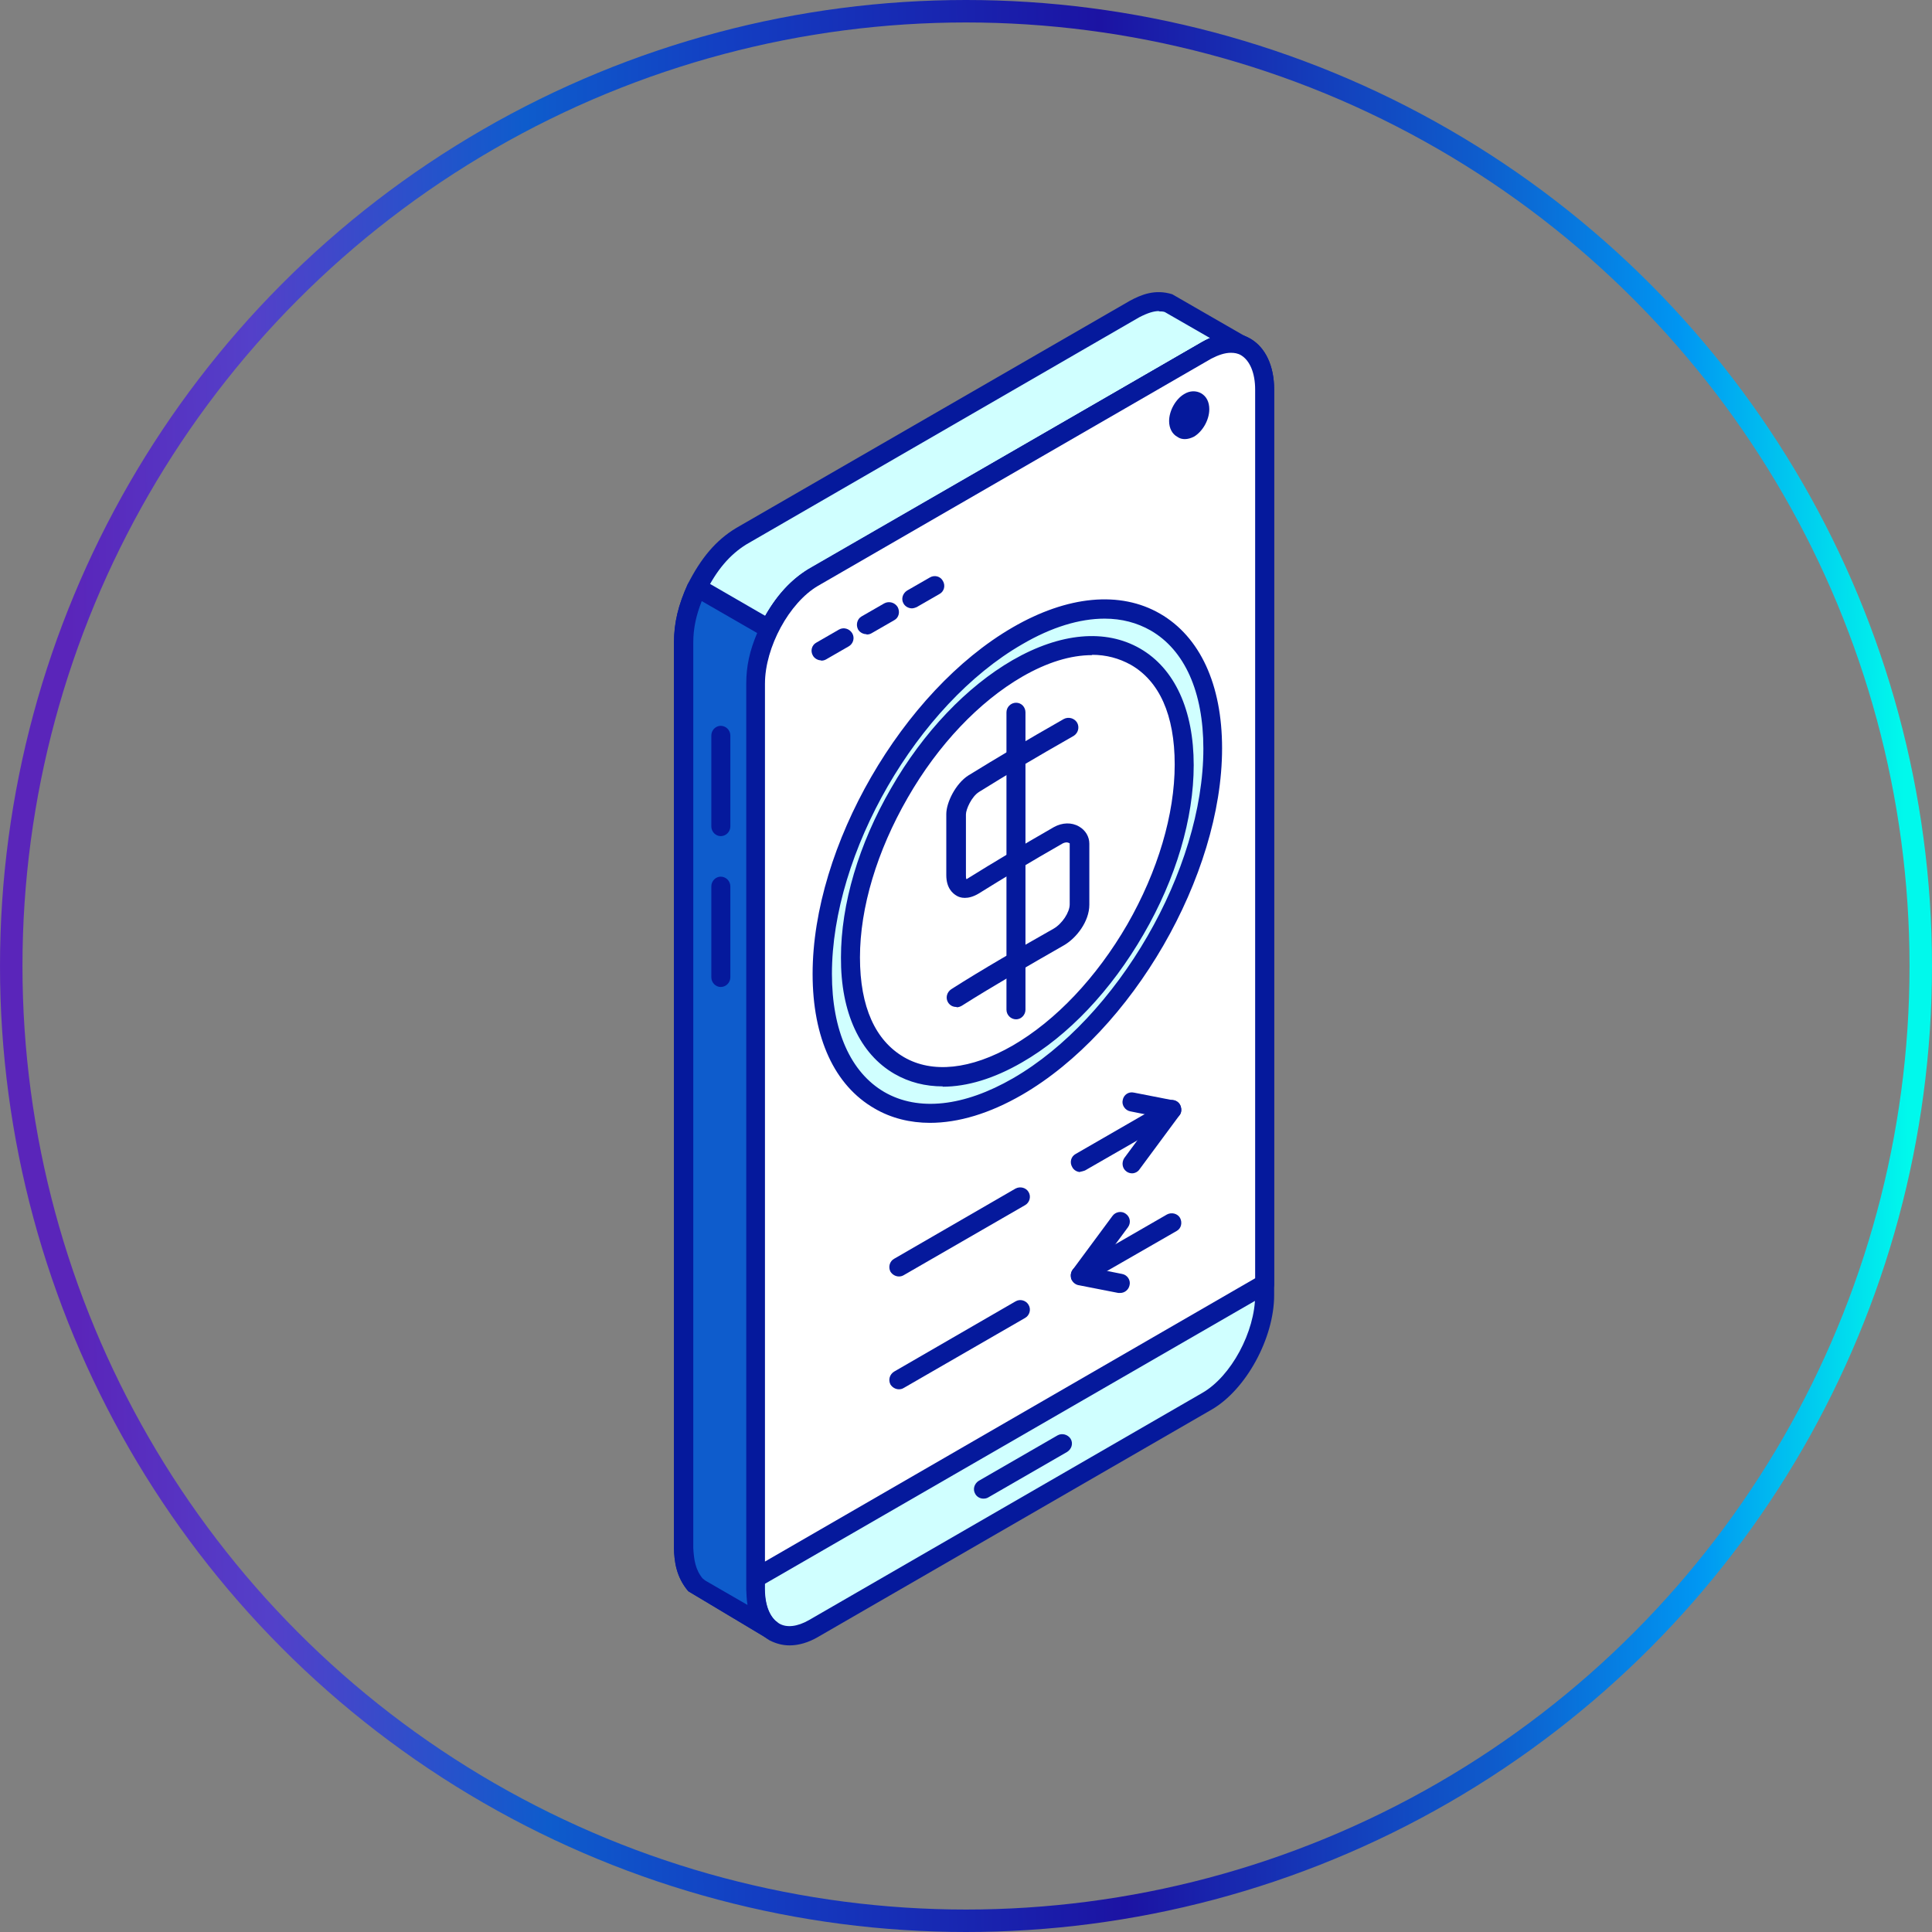 <svg width="86" height="86" viewBox="0 0 86 86" fill="none" xmlns="http://www.w3.org/2000/svg">
<rect x="0" y="0" width="86" height="86" fill="#808080" stroke="none"/>
<circle cx="43" cy="43" r="42.5" stroke="url(#paint0_linear_5_235893)"/>
<g clip-path="url(#clip0_5_235893)">
<path fill-rule="evenodd" clip-rule="evenodd" d="M55.245 15.345L52.055 13.5C51.486 13.32 51.015 13.472 50.515 13.75L33.01 23.876C32.094 24.43 31.484 25.263 31.026 26.206C30.652 26.997 30.444 27.718 30.43 28.606V68.902C30.457 69.526 30.555 70.053 30.957 70.539L31.04 70.608L31.123 70.677L34.328 72.522L34.244 72.453C33.773 71.981 33.662 71.385 33.648 70.733V30.437C33.648 29.563 33.856 28.828 34.23 28.037C34.688 27.094 35.298 26.262 36.214 25.707L53.706 15.595C54.219 15.317 54.677 15.165 55.245 15.345Z" fill="#D0FFFF"/>
<path fill-rule="evenodd" clip-rule="evenodd" d="M51.584 13.847C51.362 13.847 51.084 13.93 50.71 14.124L33.218 24.236C32.483 24.694 31.9 25.374 31.401 26.387C31.04 27.177 30.874 27.857 30.86 28.606V68.902C30.888 69.429 30.957 69.873 31.276 70.261L31.401 70.359L33.274 71.441C33.232 71.205 33.232 70.983 33.218 70.761V30.437C33.218 29.549 33.412 28.786 33.828 27.857C34.411 26.678 35.091 25.887 35.978 25.332L53.498 15.234C53.623 15.165 53.734 15.109 53.873 15.054L51.847 13.889C51.764 13.861 51.681 13.861 51.598 13.861L51.584 13.847ZM34.314 72.953C34.245 72.953 34.175 72.925 34.092 72.897L30.638 70.83C30.097 70.192 30.014 69.499 30 68.902V28.592C30 27.704 30.194 26.941 30.61 26.012C31.207 24.833 31.873 24.042 32.774 23.501L50.294 13.389C50.807 13.112 51.417 12.862 52.18 13.098L55.454 14.984C55.648 15.095 55.717 15.331 55.634 15.525C55.551 15.72 55.315 15.831 55.121 15.761C54.746 15.636 54.413 15.706 53.914 15.969L36.408 26.081C35.673 26.525 35.091 27.219 34.591 28.231C34.231 29.022 34.064 29.688 34.05 30.451V70.747C34.092 71.427 34.217 71.843 34.536 72.162L34.605 72.204C34.772 72.342 34.8 72.592 34.675 72.772C34.591 72.883 34.453 72.953 34.328 72.953H34.314Z" fill="#05199C"/>
<path fill-rule="evenodd" clip-rule="evenodd" d="M36.215 72.495L53.721 62.383C55.136 61.565 56.301 59.442 56.301 57.653V17.343C56.287 15.568 55.122 14.777 53.707 15.609L36.201 25.721C34.786 26.54 33.621 28.662 33.621 30.451V70.761C33.621 72.551 34.786 73.328 36.215 72.509V72.495Z" fill="#D0FFFF"/>
<path fill-rule="evenodd" clip-rule="evenodd" d="M54.789 15.704C54.525 15.704 54.234 15.787 53.915 15.967L36.409 26.079C35.133 26.828 34.051 28.812 34.051 30.435V70.745C34.051 71.48 34.287 72.035 34.689 72.271C35.022 72.465 35.494 72.409 36.007 72.118L53.513 62.006C54.803 61.271 55.871 59.273 55.871 57.65V17.34C55.871 16.605 55.635 16.05 55.246 15.815C55.108 15.731 54.955 15.704 54.789 15.704ZM35.147 73.242C34.828 73.242 34.537 73.159 34.259 73.02C33.593 72.631 33.219 71.813 33.219 70.759V30.435C33.205 28.521 34.453 26.232 36.007 25.344L53.499 15.232C54.276 14.774 55.052 14.719 55.663 15.079C56.328 15.468 56.717 16.286 56.717 17.34V57.65C56.717 59.565 55.468 61.853 53.943 62.741L36.437 72.853C35.993 73.117 35.549 73.242 35.147 73.242Z" fill="#05199C"/>
<path fill-rule="evenodd" clip-rule="evenodd" d="M56.315 57.154V17.343C56.301 15.568 55.136 14.777 53.721 15.609L36.201 25.721C34.786 26.54 33.621 28.662 33.621 30.451V70.262L56.301 57.167L56.315 57.154Z" fill="white"/>
<path fill-rule="evenodd" clip-rule="evenodd" d="M54.789 15.704C54.525 15.704 54.234 15.801 53.915 15.967L36.41 26.079C35.133 26.828 34.051 28.812 34.051 30.435V69.51L55.871 56.901V17.34C55.871 16.605 55.635 16.05 55.247 15.815C55.108 15.731 54.955 15.704 54.789 15.704ZM33.635 70.675C33.566 70.675 33.496 70.662 33.413 70.62C33.288 70.537 33.205 70.398 33.205 70.246V30.435C33.191 28.521 34.44 26.232 35.993 25.344L53.499 15.232C54.276 14.774 55.053 14.719 55.663 15.079C56.329 15.468 56.717 16.286 56.717 17.34V57.151C56.717 57.304 56.662 57.442 56.523 57.526L33.843 70.62C33.843 70.62 33.718 70.675 33.635 70.675Z" fill="#05199C"/>
<path fill-rule="evenodd" clip-rule="evenodd" d="M31.04 26.162V26.204C30.652 26.995 30.457 27.716 30.43 28.604V68.9C30.457 69.524 30.555 70.051 30.957 70.537L31.04 70.606L31.123 70.675L34.328 72.52L34.244 72.451C33.773 71.979 33.662 71.383 33.648 70.731V30.435C33.648 29.561 33.856 28.826 34.23 28.035V27.993L31.04 26.148V26.162Z" fill="#0E5CCC"/>
<path fill-rule="evenodd" clip-rule="evenodd" d="M31.235 26.763C30.985 27.401 30.86 27.97 30.86 28.608V68.904C30.888 69.431 30.957 69.875 31.276 70.263L31.401 70.36L33.274 71.442C33.232 71.206 33.232 70.984 33.218 70.763V30.439C33.218 29.648 33.371 28.968 33.704 28.178L31.248 26.763H31.235ZM34.314 72.954C34.245 72.954 34.175 72.927 34.092 72.899L30.638 70.832C30.097 70.194 30.014 69.5 30 68.904V28.594C30.014 27.706 30.194 26.929 30.61 26.014C30.666 25.903 30.763 25.806 30.888 25.764C30.999 25.722 31.124 25.722 31.235 25.778L34.425 27.623C34.619 27.734 34.688 27.983 34.591 28.192C34.203 29.024 34.036 29.69 34.023 30.439V70.735C34.064 71.415 34.189 71.831 34.508 72.15L34.578 72.191C34.744 72.33 34.772 72.58 34.647 72.76C34.564 72.871 34.425 72.94 34.3 72.94L34.314 72.954Z" fill="#05199C"/>
<path fill-rule="evenodd" clip-rule="evenodd" d="M32.08 43.934C31.858 43.934 31.664 43.74 31.664 43.504V39.453C31.664 39.218 31.858 39.023 32.08 39.023C32.316 39.023 32.51 39.218 32.51 39.453V43.504C32.51 43.74 32.316 43.934 32.08 43.934Z" fill="#05199C"/>
<path fill-rule="evenodd" clip-rule="evenodd" d="M32.08 37.219C31.858 37.219 31.664 37.025 31.664 36.789V32.739C31.664 32.503 31.858 32.309 32.08 32.309C32.316 32.309 32.51 32.503 32.51 32.739V36.789C32.51 37.025 32.316 37.219 32.08 37.219Z" fill="#05199C"/>
<path fill-rule="evenodd" clip-rule="evenodd" d="M43.773 66.709C43.621 66.709 43.482 66.626 43.413 66.501C43.288 66.293 43.371 66.043 43.565 65.918L47.075 63.893C47.269 63.782 47.532 63.851 47.657 64.045C47.782 64.254 47.699 64.503 47.505 64.628L43.995 66.653C43.926 66.695 43.856 66.709 43.773 66.709Z" fill="#05199C"/>
<path fill-rule="evenodd" clip-rule="evenodd" d="M52.944 17.909C52.694 18.062 52.486 18.436 52.486 18.755C52.486 19.074 52.694 19.213 52.944 19.074C53.194 18.922 53.402 18.547 53.402 18.228C53.402 17.909 53.194 17.77 52.944 17.909Z" fill="#D0FFFF"/>
<path fill-rule="evenodd" clip-rule="evenodd" d="M52.943 17.911L53.165 18.271L52.943 17.911ZM52.748 19.547C52.624 19.547 52.513 19.52 52.416 19.45C52.18 19.326 52.041 19.062 52.041 18.743C52.041 18.285 52.332 17.758 52.721 17.536C52.97 17.384 53.248 17.384 53.47 17.508C53.706 17.647 53.83 17.897 53.83 18.216C53.83 18.688 53.539 19.201 53.151 19.436C53.012 19.506 52.873 19.547 52.735 19.547H52.748Z" fill="#05199C"/>
<path fill-rule="evenodd" clip-rule="evenodd" d="M40.015 56.82C39.862 56.82 39.724 56.737 39.64 56.612C39.529 56.404 39.599 56.14 39.807 56.029L45.203 52.908C45.411 52.797 45.674 52.867 45.785 53.061C45.91 53.269 45.827 53.533 45.633 53.644L40.223 56.765C40.154 56.806 40.084 56.82 40.015 56.82Z" fill="#05199C"/>
<path fill-rule="evenodd" clip-rule="evenodd" d="M40.015 61.842C39.862 61.842 39.724 61.759 39.64 61.634C39.529 61.426 39.599 61.176 39.807 61.051L45.203 57.93C45.411 57.805 45.674 57.889 45.785 58.083C45.91 58.291 45.827 58.554 45.633 58.665L40.223 61.786C40.154 61.828 40.084 61.842 40.015 61.842Z" fill="#05199C"/>
<path fill-rule="evenodd" clip-rule="evenodd" d="M36.548 29.395C36.409 29.395 36.257 29.311 36.187 29.186C36.062 28.978 36.132 28.715 36.34 28.604L37.352 28.021C37.547 27.91 37.81 27.98 37.935 28.188C38.06 28.396 37.977 28.659 37.782 28.77L36.77 29.353C36.7 29.395 36.617 29.408 36.548 29.408V29.395Z" fill="#05199C"/>
<path fill-rule="evenodd" clip-rule="evenodd" d="M38.572 28.23C38.433 28.23 38.281 28.161 38.197 28.022C38.087 27.814 38.156 27.551 38.35 27.44L39.363 26.857C39.571 26.746 39.834 26.816 39.959 27.024C40.07 27.232 40.015 27.495 39.807 27.606L38.794 28.189C38.725 28.23 38.655 28.244 38.572 28.244V28.23Z" fill="#05199C"/>
<path fill-rule="evenodd" clip-rule="evenodd" d="M40.598 27.08C40.459 27.08 40.306 27.011 40.223 26.872C40.098 26.664 40.182 26.414 40.376 26.289L41.388 25.707C41.596 25.582 41.86 25.651 41.971 25.859C42.096 26.067 42.026 26.331 41.818 26.442L40.806 27.024C40.806 27.024 40.681 27.08 40.598 27.08Z" fill="#05199C"/>
<path fill-rule="evenodd" clip-rule="evenodd" d="M52.736 34.041C52.736 31.669 51.903 30.004 50.558 29.227C49.226 28.451 47.367 28.562 45.301 29.741C43.248 30.934 41.389 32.959 40.043 35.289C38.698 37.62 37.88 40.241 37.88 42.613C37.88 44.985 38.712 46.65 40.043 47.427C41.389 48.203 43.248 48.092 45.301 46.913C47.354 45.734 49.212 43.695 50.558 41.365C51.903 39.034 52.736 36.413 52.736 34.041ZM36.617 43.348C36.617 37.8 40.501 31.072 45.301 28.298C50.1 25.524 53.998 27.771 53.998 33.319C53.998 38.868 50.1 45.596 45.301 48.37C40.501 51.13 36.617 48.883 36.617 43.348Z" fill="#D0FFFF"/>
<path fill-rule="evenodd" clip-rule="evenodd" d="M48.614 29.162C47.657 29.162 46.617 29.48 45.507 30.119C43.593 31.228 41.762 33.142 40.403 35.514C39.043 37.873 38.28 40.397 38.28 42.617C38.28 44.836 38.974 46.32 40.236 47.056C41.498 47.791 43.218 47.61 45.077 46.542C46.992 45.432 48.809 43.518 50.182 41.146C51.541 38.774 52.29 36.25 52.29 34.03C52.29 31.811 51.597 30.313 50.334 29.591C49.807 29.3 49.239 29.148 48.614 29.148V29.162ZM41.97 48.359C41.193 48.359 40.472 48.179 39.82 47.804C38.28 46.917 37.42 45.072 37.434 42.617C37.434 40.245 38.225 37.568 39.667 35.084C41.096 32.588 43.038 30.562 45.077 29.383C47.2 28.163 49.211 27.982 50.751 28.87C52.29 29.758 53.136 31.603 53.136 34.058C53.136 36.43 52.346 39.107 50.903 41.59C49.461 44.087 47.546 46.112 45.493 47.291C44.245 48.013 43.052 48.373 41.956 48.373L41.97 48.359ZM49.169 27.538C48.06 27.538 46.811 27.913 45.507 28.676C40.833 31.367 37.032 37.956 37.032 43.352C37.032 45.876 37.864 47.735 39.362 48.609C40.874 49.483 42.9 49.261 45.091 47.999C49.752 45.308 53.566 38.719 53.566 33.323C53.566 30.798 52.734 28.939 51.222 28.066C50.612 27.719 49.932 27.538 49.169 27.538ZM41.401 49.982C40.514 49.982 39.667 49.774 38.932 49.344C37.143 48.318 36.172 46.195 36.172 43.352C36.172 37.678 40.167 30.77 45.077 27.927C47.519 26.512 49.863 26.29 51.638 27.317C53.414 28.343 54.399 30.465 54.399 33.309C54.399 38.982 50.404 45.89 45.493 48.734C44.051 49.566 42.664 49.982 41.388 49.982H41.401Z" fill="#05199C"/>
<path fill-rule="evenodd" clip-rule="evenodd" d="M42.567 44.823C42.414 44.823 42.289 44.753 42.206 44.629C42.081 44.434 42.137 44.171 42.345 44.032C43.76 43.13 45.355 42.215 46.895 41.341C47.283 41.119 47.616 40.606 47.616 40.259V37.54C47.491 37.471 47.408 37.499 47.311 37.54C45.854 38.373 44.634 39.108 43.566 39.774C43.08 40.065 42.733 39.968 42.581 39.871C42.414 39.774 42.123 39.538 42.123 38.955V36.236C42.123 35.723 42.539 34.877 43.108 34.516C44.301 33.781 45.646 32.977 47.352 32.006C47.561 31.895 47.824 31.964 47.949 32.172C48.06 32.38 47.991 32.63 47.796 32.755C46.09 33.726 44.759 34.516 43.58 35.252C43.247 35.46 42.997 36.028 42.997 36.25V38.969C42.997 39.052 42.997 39.108 43.025 39.136C43.039 39.122 43.08 39.108 43.136 39.066C44.204 38.4 45.438 37.665 46.909 36.819C47.283 36.611 47.699 36.597 48.032 36.791C48.324 36.958 48.49 37.249 48.49 37.554V40.273C48.49 41.022 47.907 41.771 47.339 42.09C45.813 42.964 44.218 43.88 42.817 44.767C42.747 44.809 42.664 44.837 42.595 44.837L42.567 44.823Z" fill="#05199C"/>
<path fill-rule="evenodd" clip-rule="evenodd" d="M45.231 45.374C44.995 45.374 44.801 45.18 44.801 44.944V31.711C44.801 31.475 44.995 31.281 45.231 31.281C45.467 31.281 45.647 31.475 45.647 31.711V44.944C45.647 45.18 45.453 45.374 45.231 45.374Z" fill="#05199C"/>
<path fill-rule="evenodd" clip-rule="evenodd" d="M49.865 57.554C49.865 57.554 49.809 57.554 49.781 57.554L48.006 57.207C47.867 57.18 47.756 57.083 47.687 56.944C47.645 56.805 47.659 56.653 47.742 56.528L49.518 54.128C49.657 53.934 49.934 53.892 50.114 54.031C50.309 54.17 50.35 54.433 50.211 54.627L48.838 56.486L49.948 56.708C50.184 56.75 50.336 56.986 50.281 57.207C50.239 57.416 50.059 57.554 49.865 57.554Z" fill="#05199C"/>
<path fill-rule="evenodd" clip-rule="evenodd" d="M50.392 52.229C50.309 52.229 50.211 52.201 50.142 52.146C49.948 52.007 49.92 51.744 50.045 51.549L51.418 49.691L50.309 49.469C50.087 49.427 49.92 49.191 49.976 48.969C50.017 48.733 50.239 48.581 50.475 48.636L52.251 48.983C52.389 49.011 52.514 49.108 52.556 49.247C52.597 49.386 52.597 49.538 52.5 49.649L50.725 52.049C50.655 52.16 50.517 52.229 50.392 52.229Z" fill="#05199C"/>
<path fill-rule="evenodd" clip-rule="evenodd" d="M48.089 52.172C47.95 52.172 47.797 52.089 47.728 51.95C47.603 51.742 47.673 51.478 47.881 51.367L51.945 49.023C52.153 48.898 52.417 48.968 52.528 49.176C52.639 49.384 52.583 49.633 52.375 49.758L48.297 52.102C48.297 52.102 48.144 52.158 48.075 52.158L48.089 52.172Z" fill="#05199C"/>
<path fill-rule="evenodd" clip-rule="evenodd" d="M48.089 57.196C47.95 57.196 47.797 57.112 47.728 56.988C47.603 56.779 47.673 56.516 47.881 56.405L51.945 54.061C52.153 53.95 52.417 54.019 52.528 54.213C52.639 54.421 52.583 54.685 52.375 54.796L48.297 57.14C48.297 57.14 48.144 57.196 48.075 57.196H48.089Z" fill="#05199C"/>
</g>
<defs>
<linearGradient id="paint0_linear_5_235893" x1="2.024" y1="79.729" x2="90.087" y2="78.538" gradientUnits="userSpaceOnUse">
<stop offset="0.02" stop-color="#5A25BA"/>
<stop offset="0.114" stop-color="#5440C9"/>
<stop offset="0.254" stop-color="#0E5CCC"/>
<stop offset="0.358" stop-color="#133EC2"/>
<stop offset="0.545" stop-color="#1C13A3"/>
<stop offset="0.734" stop-color="#0E5CCC"/>
<stop offset="0.836" stop-color="#0096F2"/>
<stop offset="0.946" stop-color="#00F9EC"/>
</linearGradient>
<clipPath id="clip0_5_235893">
<rect width="26.73" height="60.243" fill="white" transform="translate(30 13)"/>
</clipPath>
</defs>
</svg>
